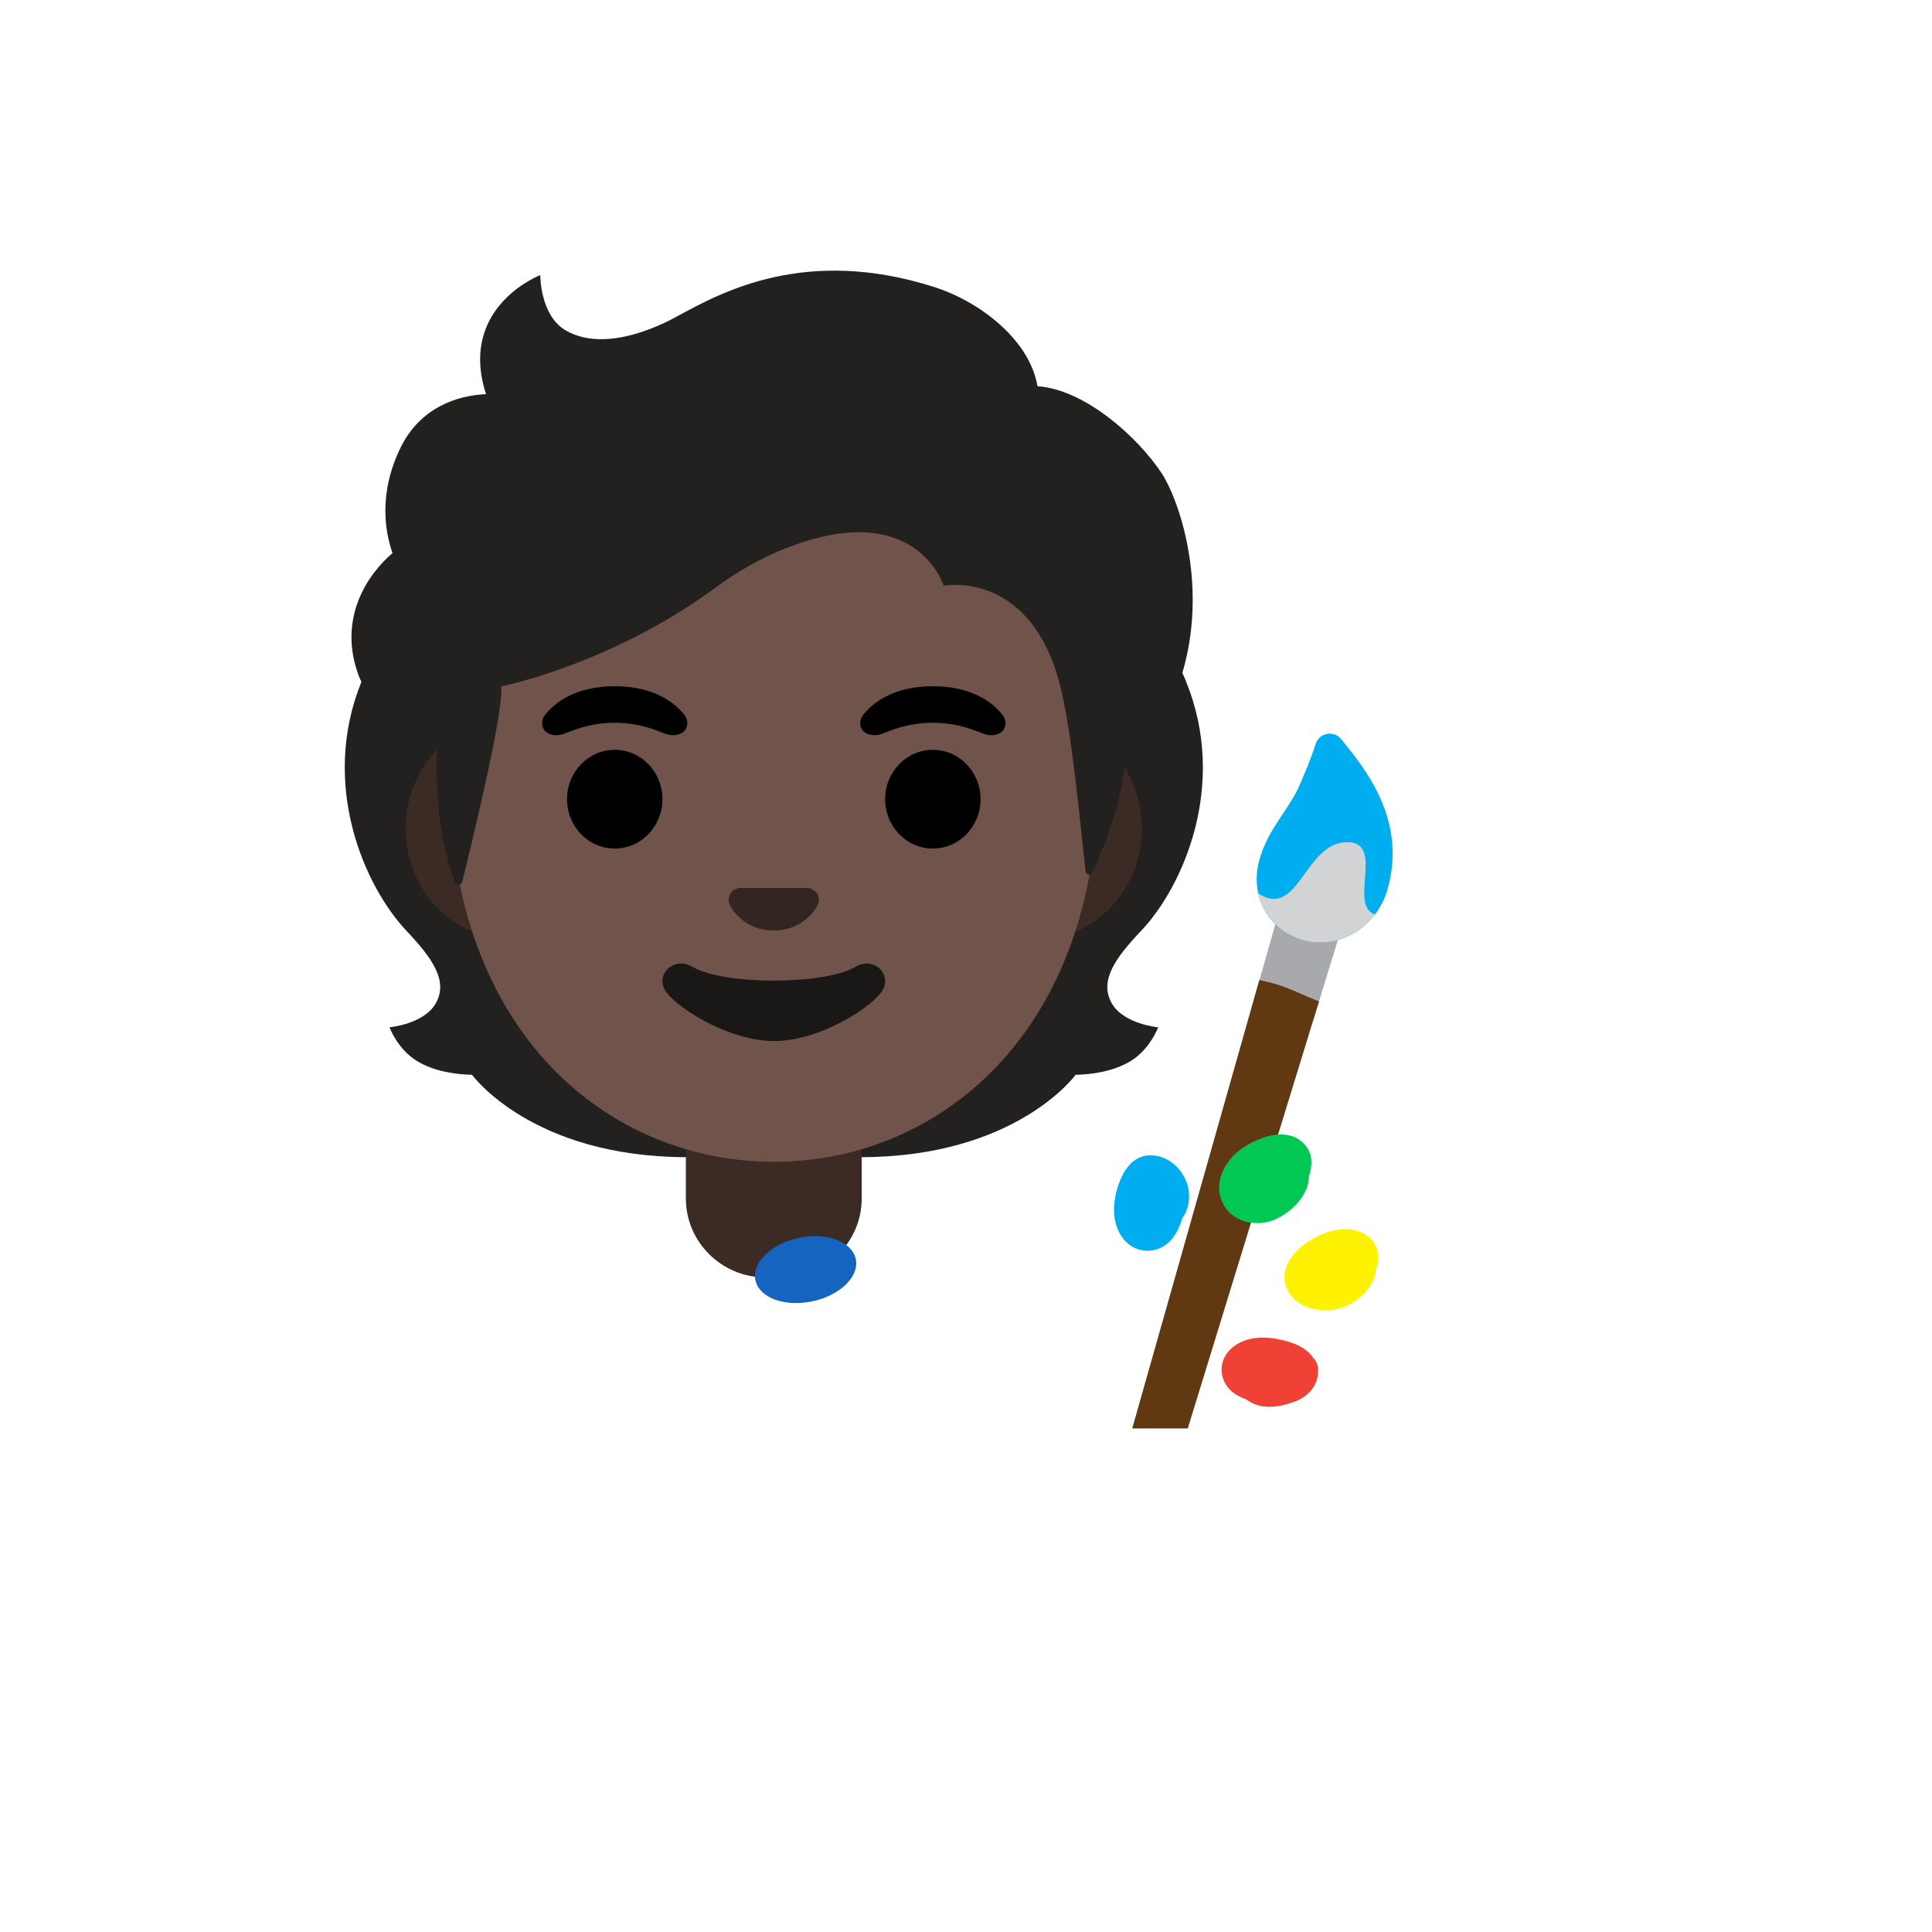 <svg xmlns="http://www.w3.org/2000/svg" version="1.1" xmlns:xlink="http://www.w3.org/1999/xlink" width="100%" height="100%" id="svgWorkerArea" viewBox="-25 -25 625 625" xmlns:idraw="https://idraw.muisca.co" style="background: white;"><defs id="defsdoc"><pattern id="patternBool" x="0" y="0" width="10" height="10" patternUnits="userSpaceOnUse" patternTransform="rotate(35)"><circle cx="5" cy="5" r="4" style="stroke: none;fill: #ff000070;"></circle></pattern></defs><g id="fileImp-453664812" class="cosito"><path id="pathImp-678473078" fill="#232020" class="grouped" d="M334.573 299.409C330.659 292.302 335.637 285.07 344.153 276.115 357.647 261.901 372.331 228.933 358.681 195.464 358.774 195.276 355.988 189.641 356.082 189.453 356.082 189.453 350.478 189.171 350.478 189.171 348.693 188.921 287.046 188.795 225.337 188.795 163.627 188.795 101.98 188.921 100.196 189.171 100.196 189.171 91.899 195.276 91.962 195.464 78.342 228.933 93.026 261.87 106.489 276.115 114.973 285.07 119.951 292.302 116.069 299.409 112.281 306.328 101.01 307.33 101.01 307.33 101.01 307.33 103.608 314.406 109.87 318.226 115.662 321.763 122.801 322.577 127.716 322.703 127.716 322.703 146.971 349.346 197.315 349.346 197.315 349.346 253.358 349.346 253.358 349.346 303.702 349.346 322.957 322.703 322.957 322.703 327.873 322.577 335.011 321.763 340.803 318.226 347.065 314.406 349.664 307.33 349.664 307.33 349.664 307.33 338.361 306.328 334.573 299.409 334.573 299.409 334.573 299.409 334.573 299.409"></path><path id="pathImp-904435793" fill="url(#IconifyId17ecdb2904d178eab5555)" class="grouped" d="M225.274 349.315C225.274 349.315 225.274 319.76 225.274 319.76 225.274 319.76 314.723 312.684 314.723 312.684 314.723 312.684 322.863 322.703 322.863 322.703 322.863 322.703 303.608 349.346 253.264 349.346 253.264 349.346 225.274 349.315 225.274 349.315 225.274 349.315 225.274 349.315 225.274 349.315"></path><path id="pathImp-974647510" fill="url(#IconifyId17ecdb2904d178eab5556)" class="grouped" d="M322.675 309.772C309.275 289.422 338.987 281.813 338.987 281.814 338.987 281.813 339.019 281.845 339.019 281.845 333.853 288.263 331.505 293.867 334.541 299.409 338.33 306.328 349.601 307.33 349.601 307.33 349.601 307.33 334.228 320.981 322.675 309.772 322.675 309.772 322.675 309.772 322.675 309.772"></path><path id="pathImp-710584438" fill="url(#IconifyId17ecdb2904d178eab5557)" class="grouped" d="M358.743 195.464C372.049 227.869 358.054 261.244 344.936 275.333 343.151 277.274 335.512 284.757 333.759 290.737 333.759 290.736 303.89 249.065 294.967 224.581 293.183 219.634 291.523 214.562 291.304 209.303 291.148 205.358 291.743 200.661 294.028 197.311 296.815 193.21 357.147 191.989 357.147 191.989 357.147 192.02 358.743 195.464 358.743 195.464 358.743 195.464 358.743 195.464 358.743 195.464"></path><path id="pathImp-249874001" fill="url(#IconifyId17ecdb2904d178eab5558)" class="grouped" d="M91.93 195.464C78.655 227.869 92.65 261.244 105.737 275.301 107.553 277.242 115.161 284.725 116.915 290.705 116.915 290.705 146.783 249.033 155.706 224.55 157.522 219.603 159.15 214.531 159.369 209.271 159.526 205.326 158.931 200.63 156.645 197.28 153.859 193.179 150.603 194.274 145.875 194.274 136.858 194.274 97.378 191.958 94.31 191.958 94.341 192.02 91.93 195.464 91.93 195.464 91.93 195.464 91.93 195.464 91.93 195.464"></path><path id="pathImp-915196364" fill="url(#IconifyId17ecdb2904d178eab5559)" class="grouped" d="M225.431 349.315C225.431 349.315 225.431 319.76 225.431 319.76 225.431 319.76 135.982 312.684 135.982 312.684 135.982 312.684 127.841 322.703 127.841 322.703 127.841 322.703 147.096 349.346 197.441 349.346 197.441 349.346 225.431 349.315 225.431 349.315 225.431 349.315 225.431 349.315 225.431 349.315"></path><path id="pathImp-463892722" fill="url(#IconifyId17ecdb2904d178eab5560)" class="grouped" d="M128.029 309.772C141.429 289.422 111.717 281.813 111.717 281.814 111.717 281.813 111.686 281.845 111.686 281.845 116.852 288.263 119.2 293.867 116.163 299.409 112.375 306.328 101.104 307.33 101.104 307.33 101.104 307.33 116.445 320.981 128.029 309.772 128.029 309.772 128.029 309.772 128.029 309.772"></path><stop offset="1" stop-color="#c9c9c9" id="stopImp-332405091" class="grouped"></stop><path id="pathImp-551383649" fill="url(#IconifyId17ecdb2904d178eab5561)" class="grouped" d="M225.712 349.033C225.712 349.033 225.305 349.033 225.305 349.033 145.499 349.127 62.5 371.826 62.5 427.493 62.5 427.493 62.5 437.449 62.5 437.449 62.5 437.449 388.111 437.449 388.111 437.449 388.111 437.449 388.111 427.493 388.111 427.493 388.111 375.02 305.894 349.033 225.712 349.033 225.712 349.033 225.712 349.033 225.712 349.033"></path><path id="pathImp-996421517" fill="#3c2b24" class="grouped" d="M225.305 331.438C225.305 331.438 196.877 331.438 196.877 331.438 196.877 331.438 196.877 362.684 196.877 362.684 196.877 376.804 208.461 388.263 222.738 388.263 222.738 388.263 227.904 388.263 227.904 388.263 242.181 388.263 253.765 376.804 253.765 362.684 253.765 362.684 253.765 331.438 253.765 331.438 253.765 331.438 225.305 331.438 225.305 331.438 225.305 331.438 225.305 331.438 225.305 331.438"></path><stop offset=".362" stop-color="#0068bf" id="stopImp-139938544" class="grouped"></stop><path id="pathImp-635019761" fill="url(#IconifyId17ecdb2904d178eab5562)" class="grouped" d="M273.584 347.405C278.123 354.231 278.718 369.447 265.412 382.315 257.616 389.829 244.31 390.862 234.009 390.58 231.911 390.517 229.501 390.079 228.499 388.044 227.372 385.759 228.843 382.784 230.878 381.469 232.913 380.154 235.324 379.873 237.578 379.121 242.306 377.524 249.789 368.758 251.542 355.765 252.669 347.405 251.949 343.586 252.137 340.924 252.293 338.827 270.139 342.239 273.584 347.405 273.584 347.405 273.584 347.405 273.584 347.405"></path><stop offset="1" stop-color="#0053ab" id="stopImp-254769336" class="grouped"></stop><path id="pathImp-278259633" fill="url(#IconifyId17ecdb2904d178eab5563)" class="grouped" d="M179.094 383.254C195.218 395.151 215.349 399.44 234.667 394.525 237.328 393.836 240.49 392.396 240.647 389.641 240.834 385.946 235.794 382.127 232.193 381.594 222.957 380.217 212.375 375.521 206.426 368.288 201.166 361.87 198.818 356.986 199.006 345.214 199.069 340.611 178.06 344.65 172.707 347.437 164.629 351.632 160.371 369.447 179.094 383.254 179.094 383.254 179.094 383.254 179.094 383.254"></path><stop offset="1" stop-color="#008ee3" id="stopImp-933528867" class="grouped"></stop><path id="pathImp-923601761" fill="url(#IconifyId17ecdb2904d178eab5564)" class="grouped" d="M227.748 404.826C228.342 418.727 235.575 423.266 231.317 434.412 238.298 429.966 243.12 422.452 245.124 414.406 247.128 406.36 246.407 397.812 243.934 389.985 243.245 387.762 242.337 385.477 240.584 383.943 232.006 376.428 227.497 399.597 227.748 404.826 227.748 404.825 227.748 404.825 227.748 404.826"></path><stop offset="1" stop-color="#008ee3" id="stopImp-62991327" class="grouped"></stop><path id="pathImp-58544294" fill="url(#IconifyId17ecdb2904d178eab5565)" class="grouped" d="M255.988 406.516C269.795 412.465 277.059 407.737 286.076 422.108 286.764 411.964 282.851 401.757 276.339 394.024 269.826 386.291 260.81 380.874 251.229 377.775 248.474 376.898 245.562 376.178 242.744 376.836 229 380.029 243.59 401.162 255.988 406.516 255.988 406.516 255.988 406.516 255.988 406.516"></path><path id="ellipseImp-659386838" fill="#1565c0" class="grouped" d="M219.364 389.13C218.174 383.459 224.478 377.341 233.451 375.459 242.423 373.576 250.655 376.646 251.845 382.317 253.034 387.988 246.73 394.106 237.757 395.988 228.785 397.871 220.554 394.801 219.364 389.13 219.364 389.13 219.364 389.13 219.364 389.13"></path><path id="pathImp-321907599" fill="#3c2b24" class="grouped" d="M310.872 207.299C310.872 207.299 139.77 207.299 139.77 207.299 121.329 207.299 106.238 223.391 106.238 243.022 106.238 262.653 121.298 278.777 139.77 278.777 139.77 278.777 310.872 278.777 310.872 278.777 329.313 278.777 344.404 262.684 344.404 243.053 344.404 223.423 329.313 207.299 310.872 207.299 310.872 207.299 310.872 207.299 310.872 207.299"></path><path id="pathImp-733227190" fill="#70534a" class="grouped" d="M225.305 84.068C170.828 84.068 120.359 142.333 120.359 226.209 120.359 309.616 172.362 350.849 225.305 350.849 278.248 350.849 330.252 309.584 330.252 226.178 330.252 142.333 279.814 84.068 225.305 84.068 225.305 84.068 225.305 84.068 225.305 84.068"></path><path id="pathImp-483057148" class="grouped" d="M196.501 206.422C193.59 202.571 186.89 196.998 173.865 196.998 160.841 196.998 154.109 202.602 151.229 206.422 149.945 208.113 150.258 210.085 151.166 211.275 151.98 212.371 154.422 213.404 157.115 212.496 159.808 211.588 165.067 208.864 173.865 208.802 182.663 208.864 187.923 211.588 190.615 212.496 193.308 213.404 195.75 212.402 196.564 211.275 197.441 210.085 197.785 208.113 196.501 206.422 196.501 206.422 196.501 206.422 196.501 206.422"></path><path id="pathImp-706095352" class="grouped" d="M299.413 206.422C296.501 202.571 289.801 196.998 276.777 196.998 263.752 196.998 257.021 202.602 254.141 206.422 252.857 208.113 253.17 210.085 254.078 211.275 254.892 212.371 257.334 213.404 260.027 212.496 262.719 211.588 267.979 208.864 276.777 208.802 285.575 208.864 290.835 211.588 293.527 212.496 296.22 213.404 298.662 212.402 299.476 211.275 300.384 210.085 300.697 208.113 299.413 206.422 299.413 206.422 299.413 206.422 299.413 206.422"></path><path id="ellipseImp-53008159" class="grouped" d="M261.342 233.536C261.342 224.714 268.249 217.568 276.777 217.568 285.305 217.568 292.212 224.714 292.212 233.536 292.212 242.357 285.305 249.503 276.777 249.503 268.249 249.503 261.342 242.357 261.342 233.536 261.342 233.536 261.342 233.536 261.342 233.536"></path><path id="ellipseImp-785084464" class="grouped" d="M158.43 233.536C158.43 224.714 165.337 217.568 173.865 217.568 182.393 217.568 189.3 224.714 189.3 233.536 189.3 242.357 182.393 249.503 173.865 249.503 165.337 249.503 158.43 242.357 158.43 233.536 158.43 233.536 158.43 233.536 158.43 233.536"></path><path id="pathImp-237302062" fill="#33251f" class="grouped" d="M237.391 262.496C237.046 262.371 236.733 262.277 236.389 262.246 236.389 262.246 214.222 262.246 214.222 262.246 213.878 262.277 213.533 262.371 213.22 262.496 211.216 263.31 210.121 265.377 211.06 267.599 211.999 269.822 216.414 276.021 225.305 276.021 234.197 276.021 238.612 269.791 239.551 267.599 240.521 265.377 239.394 263.31 237.391 262.496 237.391 262.496 237.391 262.496 237.391 262.496"></path><path id="pathImp-459029019" fill="#1a1717" class="grouped" d="M251.667 287.793C241.68 293.711 208.994 293.711 199.037 287.793 193.308 284.381 187.453 289.609 189.833 294.807 192.181 299.91 209.995 311.776 225.431 311.776 240.866 311.776 258.461 299.91 260.81 294.807 263.158 289.609 257.397 284.381 251.667 287.793 251.667 287.793 251.667 287.793 251.667 287.793"></path><path id="pathImp-607494730" fill="#a7a9ac" class="grouped" d="M391.93 258.614C391.93 258.614 380.722 298.125 380.722 298.125 380.722 298.125 383.947 298.846 383.947 298.846 387.391 299.628 390.49 301.006 393.496 302.321 394.592 302.79 395.656 303.26 396.689 303.698 396.689 303.698 399.852 304.982 399.852 304.982 399.852 304.982 412.25 264.625 412.25 264.625 412.25 264.625 391.93 258.614 391.93 258.614 391.93 258.614 391.93 258.614 391.93 258.614"></path><path id="pathImp-660574974" fill="#603913" class="grouped" d="M399.038 297.875C398.036 297.468 397.034 297.029 396.001 296.56 392.87 295.182 389.332 293.617 385.293 292.709 385.293 292.709 382.381 292.051 382.381 292.051 382.381 292.051 341.273 437.105 341.273 437.105 341.273 437.105 359.244 437.105 359.244 437.105 359.244 437.105 401.699 298.939 401.699 298.939 401.699 298.939 399.038 297.875 399.038 297.875 399.038 297.875 399.038 297.875 399.038 297.875"></path><stop offset="1" stop-color="#a97c50" id="stopImp-625504478" class="grouped"></stop><path id="pathImp-934575945" fill="url(#IconifyId17ecdb2904d178eab5566)" class="grouped" d="M380.065 328.401C370.453 328.401 359.933 330.499 348.724 335.101 324.084 345.276 307.961 366.848 297.503 389.985 292.181 401.82 289.52 413.435 288.33 425.865 287.954 429.685 287.892 433.442 288.236 437.449 288.236 437.449 422.989 437.449 422.989 437.449 455.456 385.101 430.096 328.401 380.065 328.401 380.065 328.401 380.065 328.401 380.065 328.401"></path><path id="pathImp-369652994" fill="#00aeef" class="grouped" d="M359.432 359.49C358.368 354.012 353.64 349.127 347.942 348.752 341.43 348.313 338.079 353.949 336.451 359.428 334.823 364.907 334.729 371.2 338.486 375.865 342.619 381 350.133 380.78 354.172 375.74 355.644 373.924 356.74 371.607 357.428 369.165 359.401 366.472 360.089 362.934 359.432 359.49 359.432 359.49 359.432 359.49 359.432 359.49"></path><path id="pathImp-540604976" fill="#00c853" class="grouped" d="M395.03 343.523C389.614 340.016 381.473 343.241 376.714 346.56 371.361 350.254 367.447 357.455 370.39 363.905 373.302 370.229 381.066 372.108 387.171 369.635 392.525 367.443 398.599 361.588 398.443 355.42 399.977 351.131 399.538 346.435 395.03 343.523 395.03 343.523 395.03 343.523 395.03 343.523"></path><path id="pathImp-403444850" fill="#fff200" class="grouped" d="M411.185 372.64C405.925 372.358 400.321 374.832 396.282 378.088 391.868 381.626 388.768 386.979 391.617 392.521 394.247 397.562 400.353 399.346 405.644 398.752 410.622 398.219 415.412 395.339 418.167 391.144 419.169 389.641 419.858 387.856 420.014 386.072 420.39 385.101 420.703 384.068 420.828 382.941 421.548 376.992 416.727 372.922 411.185 372.64 411.185 372.64 411.185 372.64 411.185 372.64"></path><path id="pathImp-70361598" fill="#ef4136" class="grouped" d="M399.883 414.343C397.347 410.43 392.431 408.99 388.048 408.144 383.007 407.174 377.121 407.643 373.176 411.369 368.543 415.721 369.451 422.578 374.617 425.99 375.681 426.679 376.934 427.274 378.28 427.775 382.914 431.281 388.925 430.248 393.997 428.37 397.91 426.898 401.135 423.454 401.323 419.447 401.323 419.384 401.354 419.353 401.354 419.29 401.636 417.13 401.01 415.502 399.883 414.343 399.883 414.343 399.883 414.343 399.883 414.343"></path><path id="pathImp-999071293" fill="#00aeef" class="grouped" d="M423.771 263.028C423.302 264.75 422.55 266.41 421.486 268.288 420.985 269.165 420.421 270.01 419.827 270.793 415.475 276.554 408.837 279.904 402.106 279.904 399.977 279.904 397.879 279.591 395.813 278.902 388.549 276.491 383.602 271.075 382.068 264.03 381.788 262.849 381.62 261.643 381.567 260.43 381.348 256.829 382.162 252.978 384.009 248.626 385.637 244.807 387.892 241.457 390.052 238.201 391.68 235.727 393.214 233.379 394.529 230.906 395.531 228.902 399.163 220.417 400.603 215.69 401.111 214.011 402.511 212.756 404.235 212.433 405.959 212.081 407.735 212.721 408.837 214.093 408.837 214.093 408.962 214.218 408.962 214.218 416.946 224.08 430.315 240.517 423.771 263.028 423.771 263.028 423.771 263.028 423.771 263.028"></path><path id="pathImp-791496295" fill="#d1d3d4" class="grouped" d="M419.827 270.793C415.475 276.554 408.837 279.904 402.106 279.904 399.977 279.904 397.879 279.591 395.813 278.902 388.549 276.491 383.602 271.075 382.068 264.03 395.249 272.546 397.002 247.249 410.966 247.437 423.083 247.593 411.06 268.006 419.827 270.793 419.827 270.793 419.827 270.793 419.827 270.793"></path><path id="pathImp-419280182" fill="#232020" class="grouped" d="M350.76 128.025C343.12 116.472 325.994 100.974 310.622 99.941 308.148 85.163 292.337 72.64 277.027 67.787 235.606 54.669 208.649 69.384 194.185 77.274 191.179 78.902 171.736 89.703 158.148 81.97 149.632 77.117 149.789 63.999 149.789 63.999 149.789 63.999 123.114 74.174 132.225 102.508 123.051 102.884 111.028 106.766 104.673 119.634 97.096 134.976 99.789 147.781 101.98 153.917 94.091 160.617 84.166 174.863 90.96 193.366 96.094 207.299 116.539 213.717 116.539 213.717 115.099 238.795 119.764 254.231 122.237 260.461 122.675 261.557 124.21 261.463 124.491 260.336 127.591 247.906 138.142 204.606 137.109 197.061 137.109 197.061 172.613 190.016 206.52 165.063 213.408 159.991 220.891 155.671 228.843 152.508 271.392 135.57 280.284 164.468 280.284 164.468 280.284 164.468 309.776 158.802 318.668 199.753 322.018 215.095 324.272 239.672 326.182 256.861 326.307 258.082 327.967 258.332 328.436 257.205 331.411 250.38 337.359 236.854 338.768 223.047 339.269 218.194 352.356 211.776 357.992 190.924 365.537 163.122 356.301 136.385 350.76 128.025 350.76 128.025 350.76 128.025 350.76 128.025"></path><stop offset="1" stop-color="#444140" id="stopImp-490191430" class="grouped"></stop><path id="pathImp-112201043" fill="url(#IconifyId17ecdb2904d178eab5567)" class="grouped" d="M338.706 223.172C339.207 218.319 352.294 211.901 357.929 191.05 358.524 188.827 359.025 186.572 359.495 184.318 364.066 158.989 355.863 135.727 350.76 128.025 343.684 117.349 328.53 103.322 314.16 100.442 312.907 100.285 311.686 100.129 310.528 100.066 310.528 100.066 311.561 106.798 308.837 112.152 305.33 119.102 298.161 120.761 298.161 120.761 335.637 158.269 332.976 189.641 338.706 223.172 338.706 223.172 338.706 223.172 338.706 223.172"></path><stop offset="1" stop-color="#444140" stop-opacity="0" id="stopImp-27070404" class="grouped"></stop><path id="pathImp-451801249" fill="url(#IconifyId17ecdb2904d178eab5568)" class="grouped" d="M203.233 72.546C199.82 74.205 196.783 75.865 194.153 77.274 191.148 78.902 171.705 89.703 158.117 81.97 149.757 77.211 149.757 64.5 149.757 64.061 145.906 68.977 134.26 104.074 168.323 106.422 183.007 107.424 192.055 94.619 197.441 83.786 199.382 79.841 202.419 74.08 203.233 72.546 203.233 72.546 203.233 72.546 203.233 72.546"></path><stop offset="1" stop-color="#444140" id="stopImp-691568937" class="grouped"></stop><path id="pathImp-341029175" fill="url(#IconifyId17ecdb2904d178eab5569)" class="grouped" d="M272.769 66.535C295.687 72.734 306.865 84.412 310.59 99.972 311.686 104.543 313.001 147.186 231.598 98.72 201.323 80.686 209.588 69.415 213.126 68.132 226.965 63.122 247.096 59.584 272.769 66.535 272.769 66.535 272.769 66.535 272.769 66.535"></path><stop offset="1" stop-color="#444140" id="stopImp-149272517" class="grouped"></stop><path id="pathImp-302566046" fill="url(#IconifyId17ecdb2904d178eab5570)" class="grouped" d="M149.663 64.061C149.632 64.061 149.57 64.093 149.476 64.124 146.564 65.345 123.646 75.959 132.225 102.477 132.225 102.477 156.583 106.391 156.583 106.391 135.042 84.569 149.789 63.999 149.789 63.999 149.789 63.999 149.663 64.061 149.663 64.061 149.663 64.061 149.663 64.061 149.663 64.061"></path><stop offset="1" stop-color="#444140" id="stopImp-308794182" class="grouped"></stop><path id="pathImp-127031491" fill="url(#IconifyId17ecdb2904d178eab5571)" class="grouped" d="M147.284 104.919C147.284 104.919 132.225 102.508 132.225 102.508 131.63 102.508 129.626 102.696 128.53 102.853 120.045 104.043 110.058 108.426 104.641 119.634 98.818 131.72 98.975 142.083 100.571 149.002 101.041 151.319 101.98 153.949 101.98 153.949 101.98 153.949 109.432 146.873 127.184 146.403 127.184 146.403 147.284 104.919 147.284 104.919 147.284 104.919 147.284 104.919 147.284 104.919"></path><stop offset="1" stop-color="#444140" id="stopImp-864935114" class="grouped"></stop><path id="pathImp-934856243" fill="url(#IconifyId17ecdb2904d178eab5572)" class="grouped" d="M101.26 154.544C93.84 161.118 83.853 175.802 91.21 194.024 96.752 207.768 116.539 213.717 116.539 213.717 116.539 213.78 120.484 214.969 122.519 214.969 122.519 214.969 127.153 146.403 127.153 146.403 117.666 146.403 108.555 149.252 102.669 153.354 102.732 153.448 101.198 154.45 101.26 154.544 101.26 154.543 101.26 154.543 101.26 154.544"></path></g></svg>